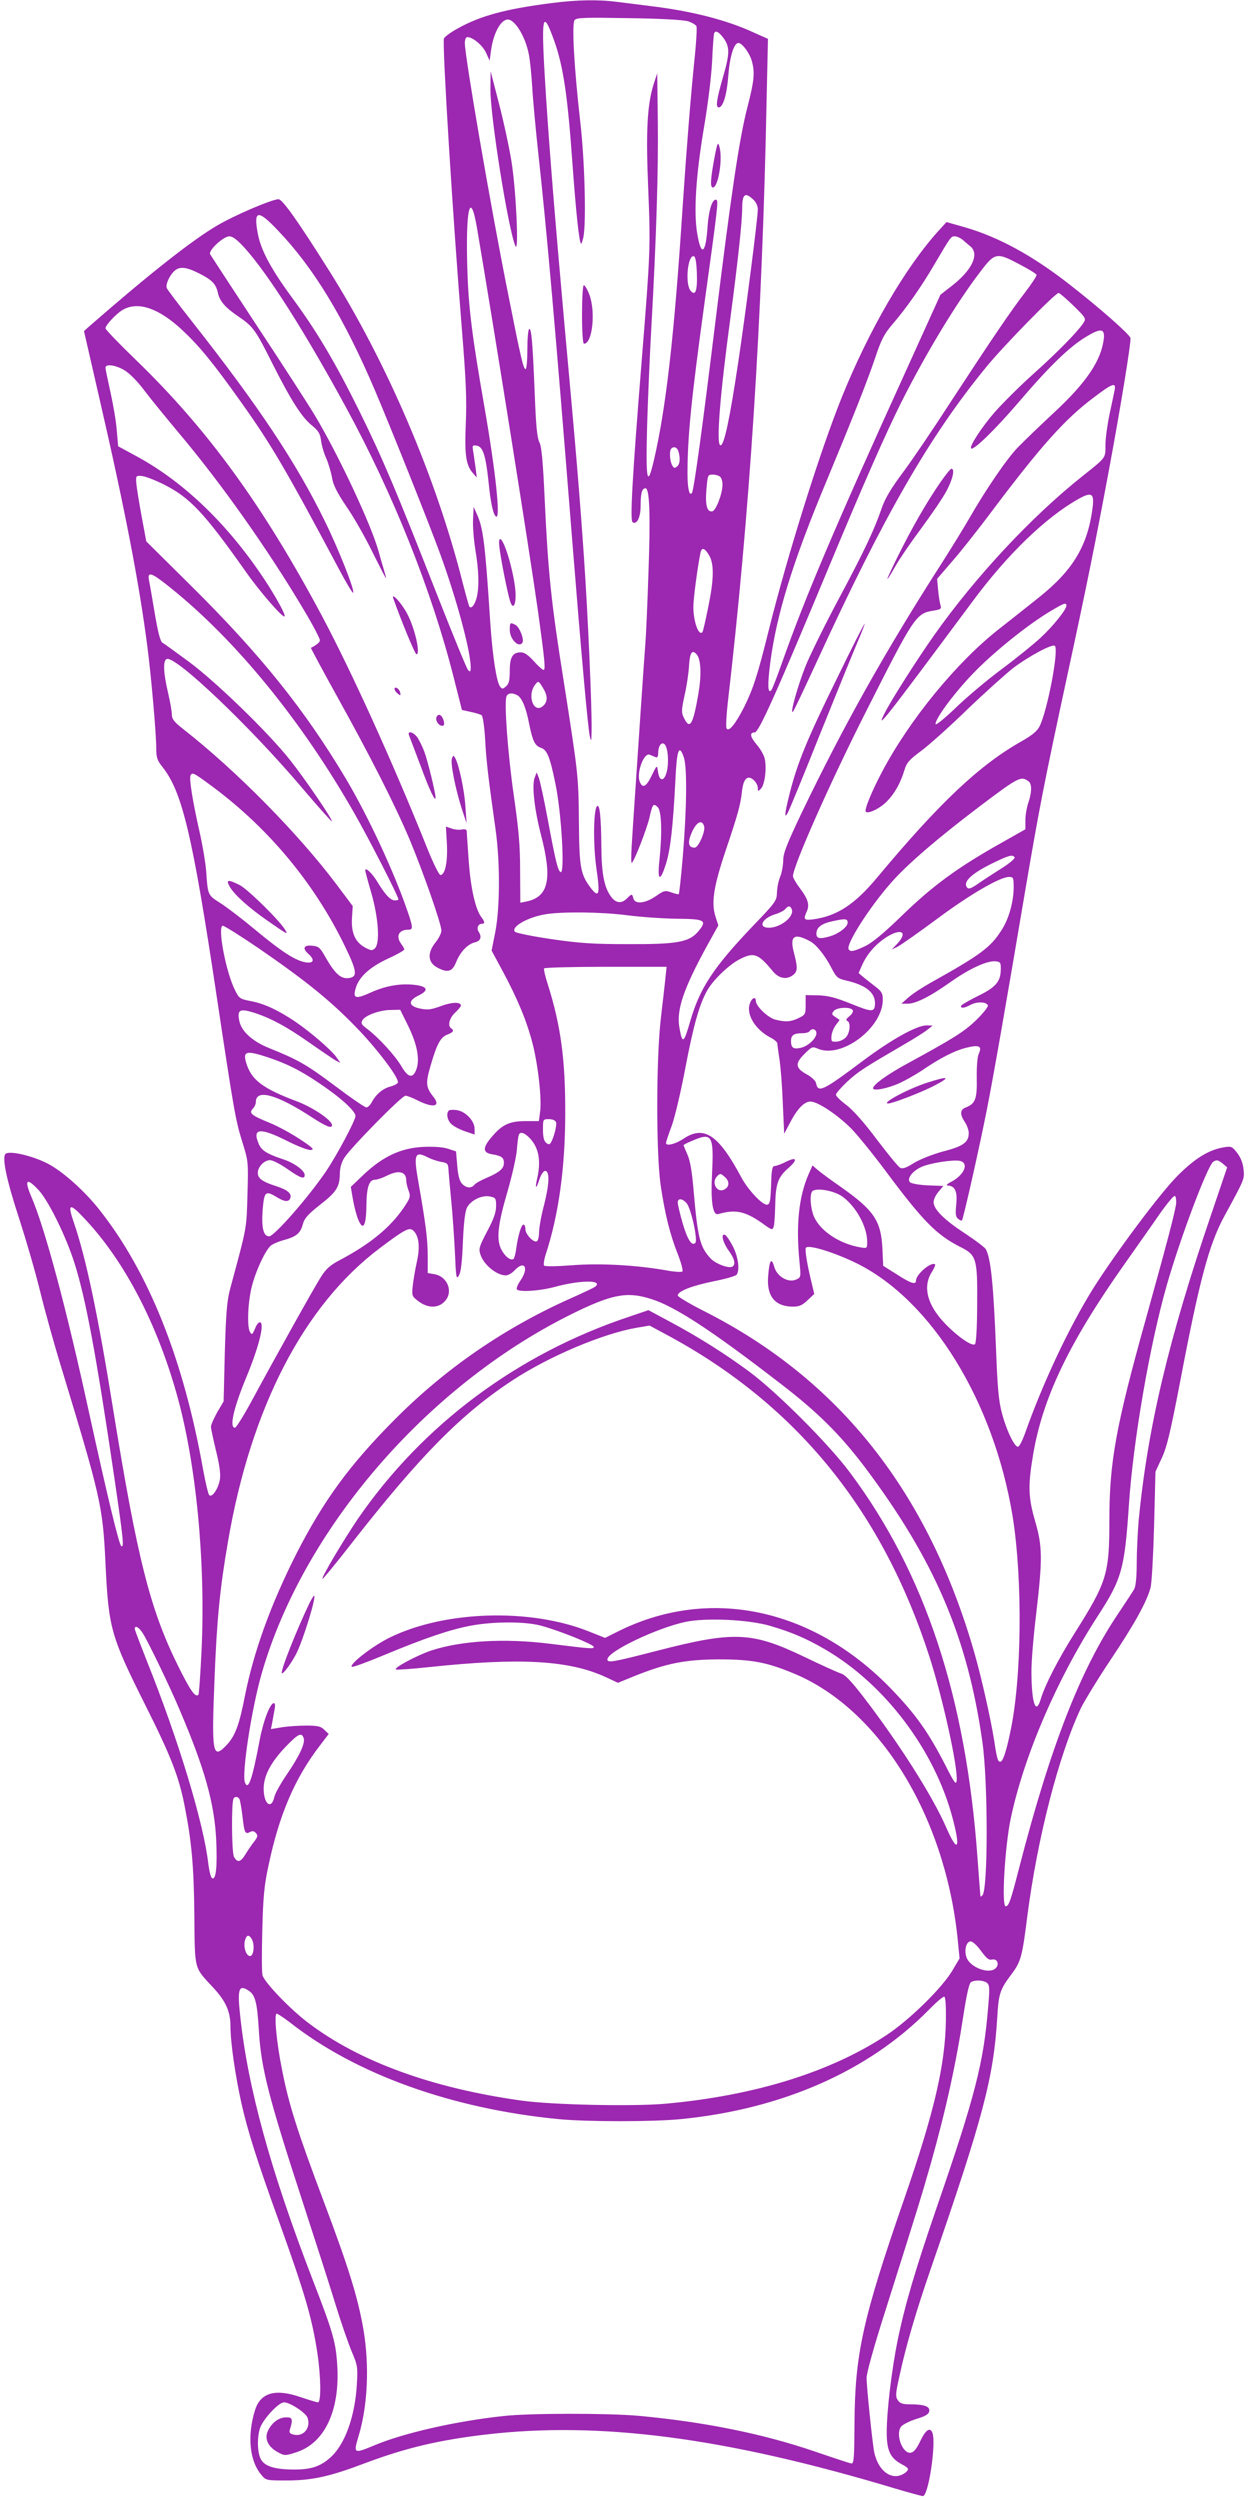 <?xml version="1.0" standalone="no"?>
<!DOCTYPE svg PUBLIC "-//W3C//DTD SVG 20010904//EN"
 "http://www.w3.org/TR/2001/REC-SVG-20010904/DTD/svg10.dtd">
<svg version="1.0" xmlns="http://www.w3.org/2000/svg"
 width="640pt" height="1280pt" viewBox="0 0 640 1280"
 preserveAspectRatio="xMidYMid meet">
<g transform="translate(0,1280) scale(0.1,-0.1)"
fill="#9c27b0" stroke="none">
<path d="M2822 12784 c-234 -30 -363 -65 -479 -130 -35 -19 -67 -43 -70 -51
-10 -25 47 -942 93 -1503 20 -250 24 -346 19 -465 -7 -162 0 -216 36 -257 l20
-23 -5 43 c-3 23 -9 60 -12 83 -7 39 -6 41 17 37 31 -4 46 -50 60 -182 11
-111 24 -172 39 -181 24 -15 -3 236 -60 563 -62 356 -81 503 -87 697 -10 313
14 421 49 219 87 -512 268 -1648 313 -1967 34 -247 39 -297 28 -297 -5 0 -28
20 -50 45 -28 31 -48 45 -66 45 -42 0 -57 -24 -57 -94 0 -49 -4 -67 -19 -80
-16 -14 -20 -15 -30 -2 -19 23 -39 155 -51 331 -26 403 -36 483 -69 554 l-16
36 -3 -65 c-2 -36 4 -106 12 -156 18 -106 20 -193 6 -246 -10 -36 -26 -55 -36
-45 -3 2 -18 58 -35 123 -136 540 -389 1131 -685 1600 -160 254 -238 364 -258
364 -33 0 -227 -83 -313 -134 -127 -74 -348 -248 -655 -516 l-28 -25 79 -345
c129 -559 205 -952 246 -1275 20 -155 45 -444 45 -516 0 -48 5 -62 31 -95 102
-128 154 -345 279 -1179 88 -585 96 -630 130 -740 31 -99 32 -102 27 -270 -5
-180 -1 -159 -89 -485 -16 -61 -21 -121 -27 -325 l-6 -250 -33 -56 c-17 -31
-32 -64 -32 -74 0 -9 12 -65 26 -123 18 -72 24 -118 20 -146 -8 -48 -40 -96
-55 -81 -5 6 -19 64 -31 130 -100 564 -278 1011 -531 1331 -78 99 -192 200
-268 238 -79 40 -195 66 -213 48 -19 -19 7 -140 72 -337 32 -99 80 -263 105
-365 25 -102 73 -275 107 -385 204 -672 214 -715 228 -1007 16 -337 26 -373
209 -738 126 -252 166 -355 195 -500 37 -185 49 -317 51 -567 3 -285 -3 -262
97 -370 64 -69 88 -122 88 -199 0 -81 25 -253 56 -392 31 -140 81 -297 191
-602 135 -375 171 -500 198 -678 18 -120 20 -252 3 -252 -6 0 -45 12 -87 26
-132 46 -208 24 -236 -68 -40 -130 -27 -258 32 -328 25 -30 25 -30 131 -30
130 0 221 20 405 90 206 77 375 117 613 145 585 69 1228 -15 2093 -275 74 -22
140 -40 146 -40 29 0 69 271 49 324 -12 31 -35 15 -62 -42 -19 -40 -34 -58
-49 -60 -42 -6 -79 93 -50 133 8 11 44 29 79 40 49 15 64 25 66 41 3 24 -27
34 -104 34 -32 0 -47 5 -57 21 -13 18 -12 33 9 127 32 149 83 324 160 547 268
775 321 975 340 1286 7 123 14 143 75 224 46 62 53 88 79 295 52 402 161 825
275 1066 19 38 86 148 150 244 122 182 187 299 206 372 6 24 14 167 18 318 l7
275 32 69 c26 55 44 131 93 385 100 527 149 708 226 851 106 195 105 192 100
242 -3 31 -13 59 -32 84 -26 34 -30 36 -68 30 -78 -13 -148 -56 -237 -145 -90
-90 -314 -390 -433 -578 -122 -196 -256 -479 -349 -742 -13 -36 -28 -66 -35
-68 -17 -6 -61 85 -84 175 -16 60 -22 132 -29 317 -13 330 -26 468 -52 518 -5
10 -53 46 -106 81 -106 69 -162 124 -162 161 0 13 11 37 25 53 l25 30 -80 3
c-43 2 -84 9 -91 16 -17 17 11 56 56 77 43 21 167 40 201 32 46 -12 21 -71
-44 -106 -21 -10 -30 -19 -20 -20 37 -1 51 -30 44 -96 -5 -49 -3 -64 9 -74 9
-7 17 -11 20 -9 7 7 92 385 129 574 34 174 90 493 196 1120 71 418 98 555 210
1075 103 475 152 719 219 1080 58 312 113 649 109 669 -3 18 -155 152 -310
273 -190 149 -366 245 -540 295 l-92 26 -41 -45 c-171 -189 -356 -508 -495
-852 -112 -278 -276 -802 -371 -1181 -61 -246 -82 -309 -129 -405 -45 -88 -79
-130 -90 -109 -4 8 -1 66 6 129 112 963 177 1966 199 3088 l7 313 -74 33
c-138 64 -320 110 -528 135 -52 7 -128 16 -168 21 -95 13 -212 11 -340 -6z
m701 -93 c21 -7 41 -19 43 -26 3 -8 -1 -83 -10 -167 -19 -185 -40 -444 -61
-758 -43 -663 -85 -1027 -146 -1292 -35 -150 -43 -114 -36 165 4 138 14 369
22 512 26 466 36 805 33 1055 l-3 245 -18 -55 c-33 -104 -41 -241 -28 -539 12
-294 11 -322 -33 -871 -49 -609 -61 -825 -47 -834 22 -14 41 25 41 84 0 66 7
90 25 90 21 0 26 -137 15 -435 -5 -154 -12 -311 -15 -350 -7 -86 -41 -595 -55
-805 -6 -85 -13 -195 -16 -245 -3 -49 -3 -87 1 -83 15 14 77 175 90 231 16 71
20 76 43 54 19 -20 23 -130 8 -274 -11 -104 4 -111 34 -15 23 73 36 194 48
426 7 158 19 189 43 119 18 -51 15 -267 -5 -508 -9 -104 -18 -191 -21 -193 -2
-2 -19 2 -38 9 -32 11 -37 10 -80 -20 -54 -37 -106 -42 -114 -11 -7 25 -8 25
-33 0 -27 -27 -55 -25 -79 6 -37 47 -51 118 -52 258 -1 154 -9 229 -24 206
-17 -28 -18 -202 -1 -319 19 -129 13 -152 -28 -99 -54 71 -60 105 -62 338 -2
239 -3 244 -79 730 -63 396 -79 551 -96 920 -9 198 -16 273 -27 295 -12 22
-18 87 -24 245 -11 272 -17 342 -29 335 -5 -4 -9 -51 -9 -106 0 -54 -4 -99 -9
-99 -11 0 -25 59 -90 388 -88 439 -221 1213 -221 1281 0 18 5 31 13 31 28 0
79 -43 96 -81 l18 -40 7 52 c12 89 50 159 86 159 37 0 91 -89 108 -180 6 -30
13 -104 17 -165 3 -60 17 -209 30 -330 45 -412 86 -874 175 -1995 45 -561 80
-960 90 -1000 7 -31 8 -27 9 30 2 121 -19 593 -39 885 -22 319 -40 538 -101
1205 -48 538 -73 846 -94 1165 -26 409 -20 450 43 275 46 -130 68 -279 92
-615 19 -263 35 -413 45 -423 2 -2 7 13 12 34 15 74 7 392 -16 590 -32 282
-44 503 -29 521 10 13 53 14 278 10 166 -2 279 -9 303 -16z m185 -91 c29 -44
28 -77 -8 -201 -31 -108 -37 -149 -20 -149 22 0 42 66 49 164 8 99 29 166 52
166 18 0 55 -49 67 -88 18 -61 15 -100 -22 -244 -41 -158 -84 -450 -166 -1118
-64 -523 -107 -837 -117 -853 -13 -21 -23 22 -23 98 0 189 19 381 90 895 64
462 68 500 59 506 -20 12 -40 -48 -46 -132 -9 -144 -33 -162 -53 -41 -19 109
-7 299 34 542 21 122 38 265 42 340 3 72 8 136 10 143 6 20 26 9 52 -28z m149
-822 c14 -13 23 -33 23 -50 0 -44 -62 -528 -101 -788 -43 -286 -71 -420 -90
-420 -23 0 -4 247 51 655 38 286 60 491 60 559 0 73 15 84 57 44z m-2434 -158
c182 -190 337 -445 496 -817 87 -205 273 -671 335 -840 84 -231 155 -494 156
-578 0 -25 -2 -27 -14 -15 -7 8 -82 191 -166 405 -201 512 -271 679 -390 920
-122 247 -219 411 -344 580 -110 150 -162 247 -177 334 -21 116 2 119 104 11z
m-168 -92 c121 -136 304 -424 515 -811 243 -446 439 -937 552 -1382 l43 -170
45 -10 c25 -5 50 -13 56 -17 6 -4 14 -58 18 -125 6 -113 16 -194 53 -458 24
-168 23 -402 -1 -526 l-19 -96 56 -104 c77 -143 124 -257 153 -369 29 -111 49
-291 39 -355 l-6 -45 -65 0 c-83 0 -120 -16 -172 -76 -52 -59 -53 -86 -2 -94
48 -8 60 -17 60 -44 0 -29 -22 -48 -87 -76 -29 -12 -58 -28 -64 -36 -16 -20
-43 -17 -64 6 -13 15 -20 43 -24 93 l-6 72 -40 13 c-26 9 -71 12 -126 10 -114
-5 -207 -48 -305 -140 l-68 -65 11 -64 c6 -35 18 -82 27 -103 25 -61 41 -33
42 72 1 95 14 132 45 132 11 0 37 9 59 20 61 31 100 22 100 -24 0 -11 5 -34
12 -52 11 -30 9 -37 -24 -86 -69 -102 -172 -187 -327 -269 -50 -26 -71 -45
-96 -84 -35 -54 -235 -413 -356 -637 -41 -76 -80 -138 -86 -138 -30 0 -7 101
58 258 66 159 96 282 69 282 -6 0 -16 -12 -22 -27 -16 -38 -18 -39 -28 -23
-16 25 -11 153 9 232 21 83 68 183 97 210 11 9 39 21 64 28 65 17 88 35 100
80 9 33 25 51 88 101 85 66 101 92 102 159 0 28 8 59 23 82 30 49 294 318 313
318 8 0 37 -11 64 -25 78 -39 118 -31 80 18 -40 50 -42 71 -15 162 32 111 51
145 86 158 30 12 36 21 19 32 -19 12 -10 52 20 80 17 16 30 32 30 36 0 20 -46
19 -102 -2 -49 -18 -68 -21 -106 -13 -61 12 -65 40 -9 67 51 25 48 44 -9 53
-75 11 -153 -1 -232 -36 -83 -38 -97 -33 -80 23 17 56 72 106 165 149 46 21
83 42 83 47 0 4 -7 16 -15 27 -30 40 -14 74 36 74 25 0 24 12 -5 96 -68 199
-200 483 -315 677 -210 352 -436 635 -799 994 l-223 221 -24 129 c-13 70 -25
146 -27 168 -3 39 -2 40 27 38 17 -1 66 -20 111 -42 136 -68 207 -143 423
-449 70 -100 189 -237 198 -228 6 6 -31 76 -84 160 -190 296 -423 524 -674
660 l-94 51 -7 80 c-3 44 -18 132 -32 195 -14 63 -26 121 -26 127 0 21 50 15
96 -12 27 -16 68 -57 106 -108 34 -45 112 -140 172 -212 212 -251 454 -592
640 -905 48 -80 85 -151 84 -159 -2 -11 -17 -23 -46 -38 -2 0 56 -108 129
-240 173 -311 301 -563 377 -743 68 -163 162 -431 162 -465 0 -12 -13 -39 -30
-60 -44 -55 -40 -104 11 -130 51 -27 75 -20 94 28 21 53 60 94 96 102 30 7 37
27 20 54 -12 18 -3 41 15 41 18 0 17 10 -2 35 -30 40 -54 148 -64 284 -5 75
-10 143 -10 152 0 12 -7 15 -25 12 -13 -3 -37 -1 -53 5 l-29 10 5 -87 c5 -93
-9 -161 -33 -161 -7 0 -37 60 -70 143 -173 432 -385 899 -539 1188 -301 563
-583 951 -950 1306 -86 83 -156 156 -156 162 0 17 61 81 93 97 77 41 180 5
297 -103 89 -83 157 -165 305 -373 154 -217 225 -337 500 -853 37 -70 70 -125
73 -122 10 10 -73 220 -143 363 -147 302 -342 594 -678 1021 -71 90 -131 169
-133 176 -7 17 12 61 36 85 27 27 60 25 128 -9 67 -34 87 -54 97 -98 9 -44 37
-77 105 -123 76 -52 87 -66 176 -244 95 -188 150 -274 202 -315 32 -27 41 -40
46 -78 3 -24 15 -66 27 -91 11 -26 24 -70 29 -98 6 -37 25 -75 74 -148 37 -53
96 -157 132 -231 37 -74 68 -135 70 -135 2 0 -4 21 -12 48 -8 26 -19 65 -25
87 -38 138 -203 490 -325 695 -31 52 -163 257 -294 455 -130 198 -240 366
-244 373 -11 19 68 92 98 92 18 0 41 -18 81 -62z m3673 45 c11 -10 30 -26 41
-35 47 -40 7 -123 -100 -205 l-54 -42 -169 -373 c-374 -822 -524 -1177 -641
-1508 -26 -74 -51 -139 -56 -144 -18 -20 -20 26 -5 143 33 249 115 515 289
931 132 318 205 501 248 628 31 94 47 123 87 170 70 81 149 193 216 308 86
146 85 144 105 144 10 0 27 -8 39 -17z m-1360 -173 c3 -91 -8 -120 -34 -86
-27 38 -12 184 19 174 8 -3 13 -33 15 -88z m1653 46 c46 -24 85 -48 86 -53 2
-5 -24 -45 -57 -88 -74 -96 -169 -236 -380 -559 -89 -138 -200 -302 -247 -365
-60 -80 -92 -134 -108 -181 -38 -111 -88 -218 -220 -465 -70 -131 -146 -285
-170 -344 -41 -103 -83 -253 -65 -235 5 5 62 126 128 269 337 733 570 1140
861 1495 85 105 354 380 371 380 5 0 39 -29 76 -65 65 -64 66 -66 50 -90 -29
-44 -134 -151 -257 -261 -67 -60 -154 -147 -195 -193 -68 -78 -132 -177 -122
-187 12 -12 123 96 243 236 157 184 258 282 343 334 75 46 98 45 94 -4 -12
-113 -86 -225 -255 -382 -73 -68 -156 -148 -185 -178 -57 -58 -166 -219 -247
-360 -27 -47 -89 -148 -138 -225 -295 -460 -508 -840 -725 -1292 -74 -156 -92
-202 -92 -238 0 -25 -7 -62 -15 -83 -9 -20 -16 -56 -17 -81 -1 -43 -5 -49
-125 -174 -200 -210 -269 -315 -318 -482 -34 -118 -41 -123 -56 -39 -17 92 19
199 144 427 l55 99 -15 46 c-22 71 -9 154 52 336 64 190 76 233 84 305 7 65
29 85 60 57 12 -11 21 -28 21 -40 0 -19 1 -19 16 -4 19 19 30 100 20 151 -3
18 -22 52 -42 75 -34 40 -37 62 -10 62 21 0 108 194 382 852 177 425 289 679
370 841 125 248 280 505 405 668 73 96 82 98 200 35z m486 -643 c-3 -16 -15
-71 -26 -123 -11 -52 -21 -123 -21 -157 0 -70 5 -63 -118 -161 -263 -209 -551
-519 -759 -814 -88 -125 -218 -329 -253 -398 -50 -99 -3 -38 449 570 179 242
376 432 544 526 65 36 79 28 72 -38 -24 -199 -99 -326 -276 -467 -52 -42 -145
-115 -206 -163 -217 -171 -455 -462 -596 -728 -54 -102 -93 -197 -84 -206 12
-13 75 18 109 54 40 41 69 94 89 160 11 37 25 53 85 97 39 29 147 125 238 214
92 88 198 183 234 211 84 63 201 125 213 113 21 -21 -38 -330 -78 -411 -13
-26 -38 -46 -92 -77 -216 -122 -419 -313 -740 -698 -115 -138 -205 -197 -327
-214 -48 -6 -52 -1 -33 41 15 33 6 64 -36 119 -19 25 -35 53 -35 61 0 50 186
470 365 825 259 513 264 520 357 535 36 6 39 9 33 29 -4 12 -9 47 -12 78 l-5
55 73 85 c41 46 137 167 213 269 246 327 369 464 511 571 101 77 120 84 112
42z m-2233 -315 c10 -38 7 -65 -8 -77 -12 -10 -17 -8 -25 8 -12 22 -15 74 -4
84 13 14 31 6 37 -15z m214 -130 c7 -7 12 -26 11 -42 -1 -47 -34 -131 -52
-134 -27 -5 -37 31 -30 112 6 74 7 76 32 76 15 0 32 -5 39 -12z m-58 -400 c27
-45 26 -123 -5 -272 -13 -65 -26 -121 -29 -123 -19 -20 -46 55 -46 130 0 40
20 194 36 275 6 31 21 28 44 -10z m-2760 -165 c336 -269 673 -681 942 -1153
76 -132 228 -430 228 -445 0 -3 -8 -5 -18 -5 -23 0 -50 29 -91 97 -28 45 -61
75 -61 56 0 -4 14 -57 32 -118 36 -127 44 -253 18 -280 -14 -13 -19 -13 -50 3
-51 28 -72 74 -68 150 l4 63 -84 112 c-195 259 -511 580 -780 791 -50 39 -62
54 -62 77 0 16 -9 67 -20 114 -24 103 -26 163 -6 171 45 17 424 -343 691 -658
82 -97 152 -175 154 -173 6 7 -140 221 -215 315 -110 139 -375 396 -513 499
-68 50 -131 96 -139 100 -11 6 -23 53 -39 147 -13 77 -26 154 -30 172 -9 48
11 42 107 -35z m4590 -94 c0 -20 -69 -106 -132 -164 -33 -31 -124 -105 -202
-163 -78 -58 -185 -149 -238 -201 -56 -53 -98 -87 -98 -78 0 32 109 176 210
277 108 108 272 238 382 303 67 40 78 43 78 26z m-1892 -251 c21 -26 24 -104
8 -199 -28 -162 -44 -188 -75 -123 -13 26 -12 39 4 114 11 47 21 115 23 153 4
67 16 84 40 55z m-788 -170 c25 -41 25 -70 1 -92 -49 -44 -85 56 -39 111 14
18 16 17 38 -19z m-131 -38 c23 -12 45 -65 60 -145 18 -89 29 -113 61 -124 31
-10 46 -47 74 -185 31 -149 49 -465 26 -451 -14 8 -26 58 -65 267 -19 103 -40
199 -46 215 l-11 28 -10 -25 c-16 -39 -2 -164 32 -295 59 -226 39 -318 -76
-341 l-30 -6 -1 164 c0 129 -7 209 -32 383 -31 214 -50 476 -38 509 7 18 30
21 56 6z m771 -335 c0 -93 -42 -132 -52 -50 -4 29 -5 28 -32 -27 -28 -59 -48
-67 -62 -26 -14 46 23 145 52 134 8 -3 21 -9 29 -12 11 -5 15 1 15 23 0 16 6
35 12 41 21 21 38 -16 38 -83z m-2360 -112 c304 -219 548 -510 707 -840 62
-128 65 -156 16 -161 -39 -4 -69 24 -117 108 -28 50 -35 55 -69 58 -43 4 -50
-14 -17 -43 33 -30 26 -49 -16 -42 -52 9 -122 54 -259 168 -66 55 -146 116
-178 136 -63 40 -63 40 -71 158 -3 44 -19 140 -36 214 -34 150 -53 268 -44
282 9 15 17 11 84 -38z m4208 5 c16 -14 15 -56 -3 -108 -8 -23 -15 -64 -15
-89 l0 -47 -122 -69 c-223 -125 -351 -219 -505 -368 -100 -97 -157 -144 -195
-162 -58 -27 -74 -30 -83 -15 -15 24 108 217 218 341 81 93 241 230 455 392
199 150 210 156 250 125z m-1663 -228 c8 -25 -29 -110 -48 -110 -33 0 -38 25
-15 78 24 54 52 68 63 32z m1590 -160 c3 -5 -27 -31 -67 -56 -40 -25 -92 -59
-115 -75 -47 -33 -58 -35 -66 -15 -10 27 33 65 124 111 94 46 113 52 124 35z
m-5 -153 c0 -73 -25 -163 -62 -219 -56 -89 -108 -127 -362 -269 -43 -24 -95
-58 -115 -76 l-36 -32 30 0 c43 -1 116 36 223 112 98 69 188 110 231 105 23
-3 26 -7 25 -43 -1 -62 -27 -91 -120 -136 -46 -23 -84 -45 -84 -50 0 -13 17
-11 51 7 34 17 80 15 87 -4 2 -7 -25 -41 -60 -75 -62 -60 -117 -94 -359 -226
-100 -55 -169 -105 -169 -123 0 -16 76 -1 137 27 28 13 78 41 110 62 98 67
167 102 228 118 68 17 85 10 66 -31 -7 -16 -11 -65 -10 -125 2 -107 -7 -130
-58 -150 -28 -11 -29 -35 -3 -74 11 -16 20 -42 20 -56 0 -47 -28 -68 -130 -94
-55 -15 -118 -40 -150 -59 -39 -25 -59 -32 -71 -25 -9 4 -62 69 -119 144 -64
86 -122 151 -156 177 -30 22 -54 46 -54 53 0 7 26 37 58 67 56 52 88 72 292
191 52 30 106 64 120 76 l25 20 -31 1 c-50 0 -178 -71 -324 -180 -208 -156
-232 -168 -242 -115 -2 11 -22 30 -45 43 -61 33 -64 56 -15 105 39 39 42 40
71 27 122 -50 331 108 331 252 0 31 -6 42 -36 65 -20 15 -48 38 -62 49 l-26
22 19 43 c26 57 69 105 124 141 77 48 111 26 54 -35 l-28 -29 31 15 c17 9 107
72 200 141 169 126 324 216 370 216 22 0 24 -3 24 -53z m-1136 -113 c14 -37
-58 -94 -117 -94 -58 0 -36 48 32 69 21 6 44 18 51 26 16 19 26 19 34 -1z
m-844 -30 c69 -9 183 -17 255 -18 146 -1 157 -8 110 -65 -47 -55 -107 -66
-360 -65 -183 0 -249 5 -394 26 -95 14 -178 31 -184 37 -24 24 64 75 156 90
86 14 285 12 417 -5z m1130 -38 c0 -22 -46 -57 -91 -70 -51 -15 -69 -12 -69
13 0 33 26 53 86 65 63 14 74 12 74 -8z m-3013 -133 c238 -164 363 -265 495
-401 109 -112 223 -263 215 -285 -2 -6 -19 -15 -38 -20 -39 -10 -74 -40 -95
-79 -8 -16 -21 -28 -28 -28 -8 0 -81 50 -163 112 -143 107 -186 132 -338 193
-85 35 -140 86 -150 139 -11 56 3 63 72 42 88 -28 167 -70 288 -155 61 -43
121 -83 134 -91 l24 -12 -22 31 c-27 37 -130 126 -209 180 -86 58 -158 92
-226 105 -58 11 -62 14 -83 57 -47 93 -91 329 -62 329 8 0 92 -53 186 -117z
m2820 38 c31 -16 75 -70 108 -133 28 -54 33 -58 80 -69 98 -23 145 -60 145
-116 -1 -46 -13 -47 -121 -3 -82 33 -118 42 -169 44 l-65 1 0 -50 c0 -47 -2
-51 -35 -67 -40 -20 -69 -22 -122 -8 -38 11 -98 69 -98 95 0 24 -20 17 -30
-11 -22 -57 27 -137 108 -178 17 -9 32 -22 32 -29 0 -6 5 -43 11 -82 6 -38 14
-140 17 -225 l7 -155 29 55 c38 73 73 110 106 110 36 0 136 -66 207 -137 32
-32 112 -131 177 -218 192 -258 261 -328 384 -390 82 -41 87 -60 85 -294 0
-114 -5 -197 -11 -203 -14 -14 -91 40 -154 106 -90 94 -114 186 -69 260 13 20
21 39 19 42 -18 17 -98 -50 -98 -82 0 -24 -27 -15 -98 31 l-70 44 -4 88 c-7
143 -43 196 -213 316 -55 38 -110 79 -122 90 l-23 20 -20 -45 c-50 -115 -65
-257 -47 -445 8 -82 8 -83 -16 -94 -41 -19 -99 15 -113 65 -14 51 -25 34 -31
-48 -9 -102 35 -156 127 -156 32 0 48 7 75 33 l34 32 -13 55 c-23 93 -36 172
-30 181 11 19 149 -24 264 -81 381 -191 697 -704 794 -1290 53 -327 48 -841
-13 -1116 -22 -103 -37 -144 -50 -144 -12 0 -17 16 -31 110 -17 107 -64 317
-99 440 -236 829 -693 1407 -1388 1758 -73 37 -133 73 -133 79 0 22 72 50 185
73 61 12 113 27 117 34 17 26 7 94 -21 147 -15 29 -33 55 -40 57 -21 7 -11
-38 19 -80 31 -42 38 -72 20 -83 -18 -11 -86 14 -112 42 -55 60 -66 104 -88
362 -7 83 -17 139 -30 169 -11 24 -20 46 -20 49 0 2 21 13 46 23 99 43 109 26
100 -162 -8 -154 3 -223 32 -214 86 25 136 15 222 -45 54 -39 55 -39 62 -17 3
13 6 59 7 103 2 112 13 147 67 194 51 45 44 61 -15 31 -22 -11 -47 -20 -55
-20 -12 0 -16 -19 -18 -97 -3 -83 -6 -98 -20 -101 -23 -4 -98 75 -133 141
-116 217 -190 267 -295 197 -42 -28 -90 -40 -90 -22 0 5 13 45 30 90 16 45 47
177 69 294 42 221 73 331 115 402 31 52 110 128 164 155 72 37 94 29 169 -62
29 -35 66 -44 98 -23 29 19 31 37 10 118 -23 86 1 103 82 59z m-740 -188 c-3
-32 -14 -123 -23 -203 -25 -210 -25 -700 -1 -862 22 -146 48 -251 88 -351 17
-44 27 -82 23 -87 -5 -4 -43 -2 -84 6 -154 27 -338 37 -480 26 -76 -6 -139 -7
-144 -2 -4 4 -1 29 8 57 66 201 100 444 100 723 1 274 -23 449 -88 656 -14 43
-23 81 -20 86 3 4 145 8 316 8 l311 0 -6 -57z m959 -165 c4 -6 -3 -20 -17 -31
-16 -13 -20 -21 -11 -24 18 -7 15 -57 -5 -82 -10 -12 -31 -23 -48 -24 -27 -2
-30 0 -28 28 1 16 11 41 22 56 l20 27 -22 15 c-19 12 -20 16 -8 31 16 19 86
22 97 4z m-2274 -85 c46 -96 59 -172 38 -223 -18 -43 -41 -37 -75 21 -32 55
-119 149 -175 191 -30 22 -33 29 -24 45 15 25 89 52 146 52 l47 1 43 -87z
m2088 -33 c0 -27 -43 -67 -81 -75 -37 -8 -49 0 -49 35 0 30 14 40 60 40 16 0
32 5 35 10 11 18 35 11 35 -10z m-2804 -125 c94 -32 159 -64 254 -128 111 -74
190 -145 190 -171 0 -22 -95 -201 -152 -285 -89 -131 -264 -331 -290 -331 -30
0 -40 45 -33 138 8 92 14 98 73 62 39 -24 61 -25 68 -5 9 23 -12 42 -69 61
-73 23 -97 40 -97 69 0 31 33 65 63 65 13 0 52 -20 88 -45 67 -47 89 -55 89
-31 0 23 -55 63 -112 81 -83 28 -109 44 -124 80 -33 79 7 83 145 14 57 -29
110 -49 123 -47 19 2 9 12 -56 55 -44 29 -113 67 -155 84 -94 38 -108 50 -87
72 9 9 16 24 16 35 0 68 107 39 286 -78 74 -48 104 -60 104 -41 0 25 -96 90
-177 121 -179 67 -237 111 -263 200 -17 59 2 63 116 25z m1471 -331 c5 -15
-11 -78 -27 -105 -7 -10 -11 -10 -24 0 -11 9 -16 30 -16 67 0 53 0 54 30 54
19 0 33 -6 37 -16z m-135 -81 c47 -49 59 -117 38 -208 -12 -54 -5 -56 12 -3 8
24 21 43 29 43 24 0 22 -66 -5 -173 -15 -55 -26 -119 -26 -141 0 -22 -5 -43
-11 -46 -16 -10 -59 35 -59 62 0 13 -4 23 -10 23 -11 0 -28 -57 -37 -123 -3
-26 -10 -50 -14 -53 -16 -10 -46 15 -64 52 -24 52 -16 126 35 299 22 77 43
169 46 205 3 36 7 71 10 78 6 20 28 14 56 -15z m-519 -100 c18 -9 48 -19 67
-22 33 -6 35 -8 37 -51 2 -25 8 -94 14 -155 6 -60 14 -175 18 -255 6 -134 7
-143 21 -120 10 17 16 69 20 170 4 96 11 155 20 175 19 39 76 67 118 59 30 -6
32 -9 32 -49 0 -32 -12 -66 -46 -130 -41 -78 -44 -89 -34 -119 17 -52 83 -106
130 -106 11 0 31 11 44 25 51 55 76 15 31 -51 -14 -20 -22 -40 -19 -45 9 -16
117 -9 194 12 133 36 251 36 207 1 -6 -5 -63 -32 -126 -60 -336 -150 -637
-356 -896 -616 -233 -233 -369 -419 -510 -696 -129 -256 -216 -496 -261 -723
-29 -150 -51 -208 -96 -254 -69 -72 -75 -41 -60 332 12 312 28 473 69 710 117
687 389 1212 777 1504 126 95 151 108 170 92 31 -26 38 -84 20 -163 -9 -40
-18 -96 -21 -123 -5 -49 -4 -52 30 -78 47 -35 99 -36 132 -2 48 47 19 128 -50
141 l-35 6 0 87 c0 84 -10 164 -49 386 -24 136 -17 154 52 118z m4068 -31 l22
-19 -81 -239 c-219 -641 -326 -1093 -372 -1568 -5 -60 -10 -159 -10 -220 0
-70 -5 -119 -13 -132 -6 -12 -45 -70 -84 -129 -192 -285 -345 -679 -504 -1295
-45 -175 -54 -200 -70 -200 -22 0 -4 307 26 449 67 319 236 713 445 1036 124
191 138 241 160 570 22 329 107 821 194 1125 68 239 209 613 238 632 18 11 23
10 49 -10z m-2549 -69 c24 -21 23 -50 -3 -63 -38 -21 -69 36 -37 68 15 15 18
15 40 -5z m-3511 -70 c50 -57 135 -230 178 -363 59 -182 113 -472 206 -1103
47 -321 51 -362 36 -353 -12 8 -70 250 -166 688 -115 529 -225 940 -295 1102
-38 89 -23 99 41 29z m4110 -28 c71 -50 129 -155 129 -233 0 -34 -1 -34 -32
-29 -117 19 -222 94 -246 173 -16 53 -15 111 1 118 30 14 108 -2 148 -29z
m1711 -36 c-5 -43 -47 -203 -155 -591 -153 -548 -187 -733 -187 -1029 0 -279
-12 -318 -180 -584 -85 -136 -149 -261 -171 -333 -25 -86 -47 -25 -48 133 -1
50 10 185 24 300 33 282 33 346 -5 476 -36 124 -37 184 -10 344 50 292 185
573 469 975 56 80 135 191 174 248 39 56 76 101 82 99 5 -2 8 -19 7 -38z
m-2507 1 c23 -25 59 -190 45 -204 -18 -18 -41 18 -66 105 -13 46 -24 92 -24
102 0 23 23 22 45 -3z m-3073 -89 c197 -213 360 -525 462 -886 100 -351 149
-861 128 -1314 -6 -123 -13 -226 -16 -228 -16 -16 -41 20 -105 149 -143 289
-208 549 -331 1308 -78 487 -140 780 -201 958 -36 104 -24 107 63 13z m2889
-401 c122 -37 309 -159 665 -434 190 -146 305 -260 432 -428 357 -476 526
-870 602 -1408 29 -205 29 -755 0 -784 -5 -5 -10 -8 -10 -5 -1 2 -7 90 -15
194 -59 826 -268 1459 -652 1974 -109 147 -372 410 -515 517 -126 93 -262 179
-410 258 l-108 58 -97 -33 c-572 -190 -1059 -553 -1391 -1036 -75 -111 -188
-301 -181 -307 2 -2 69 79 149 182 352 450 562 663 826 836 188 123 461 238
634 268 l66 11 115 -62 c645 -355 1078 -891 1317 -1631 69 -214 148 -572 140
-638 -3 -22 -12 -10 -54 73 -90 176 -155 268 -287 404 -402 412 -935 521
-1401 284 l-58 -29 -83 33 c-300 120 -737 107 -1019 -31 -86 -42 -208 -136
-195 -150 3 -4 77 23 163 59 209 87 338 131 444 151 113 22 278 23 360 1 92
-24 272 -97 272 -109 0 -11 -7 -11 -225 16 -232 29 -454 16 -608 -35 -74 -25
-197 -91 -179 -97 7 -2 81 3 165 12 470 50 722 36 911 -52 l60 -28 83 34 c165
66 260 85 433 86 172 0 248 -15 391 -75 432 -183 764 -722 831 -1345 l11 -111
-38 -64 c-54 -90 -220 -252 -335 -328 -287 -190 -677 -311 -1133 -352 -164
-15 -582 -6 -737 16 -454 63 -829 199 -1089 396 -93 69 -228 210 -237 246 -4
14 -4 118 -1 231 4 168 10 230 31 327 55 263 135 450 264 618 l45 59 -22 21
c-18 18 -33 22 -94 22 -39 0 -96 -4 -126 -9 l-54 -9 6 29 c3 16 8 46 12 67 5
23 4 37 -3 37 -19 0 -54 -90 -73 -192 -38 -201 -58 -258 -75 -214 -17 44 34
378 86 558 211 734 838 1465 1575 1834 214 107 293 123 416 84z m614 -1675
c109 -32 186 -65 283 -122 302 -177 555 -511 648 -857 44 -164 28 -189 -32
-51 -69 158 -238 425 -421 664 -65 84 -96 117 -118 123 -16 5 -100 43 -185 84
-271 130 -361 134 -760 31 -225 -58 -250 -62 -250 -43 0 40 251 160 400 192
107 22 324 12 435 -21z m-3214 -37 c29 -46 139 -274 189 -393 129 -302 178
-480 187 -666 6 -136 -1 -203 -20 -196 -7 2 -15 34 -20 71 -23 208 -152 635
-316 1044 -33 84 -61 157 -61 162 0 21 21 9 41 -22z m824 -538 c8 -26 -21 -89
-87 -186 -31 -45 -59 -96 -63 -113 -15 -69 -55 -39 -55 41 0 66 37 136 113
215 64 67 82 75 92 43z m-329 -311 c3 -6 10 -44 15 -85 10 -89 14 -97 39 -84
13 7 21 5 31 -6 10 -12 8 -20 -9 -42 -12 -15 -32 -44 -44 -64 -26 -43 -42 -47
-60 -15 -12 22 -14 279 -2 299 7 11 22 10 30 -3z m64 -719 c15 -29 9 -85 -10
-85 -19 0 -35 45 -26 79 8 31 21 33 36 6z m3733 -59 c28 -38 40 -48 56 -44 25
6 39 -21 21 -42 -30 -36 -131 -1 -151 52 -14 37 -2 83 21 83 10 0 33 -21 53
-49z m30 -163 c14 -12 15 -26 6 -128 -23 -281 -66 -451 -264 -1025 -109 -317
-162 -497 -199 -677 -30 -147 -56 -361 -56 -472 0 -92 18 -131 75 -162 38 -20
41 -26 23 -42 -63 -50 -140 -1 -162 103 -9 44 -39 333 -39 380 -1 23 40 169
98 350 161 509 184 583 230 745 79 280 131 519 169 770 15 97 28 155 37 161
20 13 63 11 82 -3z m-3776 -43 c30 -21 40 -63 48 -195 11 -197 49 -345 225
-885 61 -187 136 -420 166 -518 30 -98 69 -210 86 -250 29 -68 30 -77 25 -167
-10 -164 -61 -306 -135 -372 -52 -47 -101 -63 -192 -62 -96 1 -146 17 -165 54
-19 37 -19 120 -1 165 21 48 94 125 120 125 31 0 113 -54 121 -80 17 -52 -22
-98 -72 -85 -20 5 -24 10 -18 28 16 52 12 62 -23 60 -38 -1 -74 -31 -92 -73
-16 -39 4 -79 52 -105 35 -19 38 -19 94 -1 145 46 224 211 211 441 -7 122 -21
172 -127 445 -215 558 -331 980 -370 1347 -16 143 -7 166 47 128z m3566 -147
c-3 -229 -60 -474 -214 -918 -212 -612 -252 -793 -254 -1150 -1 -172 -3 -205
-16 -203 -8 1 -93 29 -189 62 -267 91 -565 151 -900 182 -158 14 -557 14 -692
-1 -243 -26 -511 -87 -661 -150 -106 -44 -108 -43 -82 44 48 157 57 362 26
548 -29 167 -76 318 -204 658 -131 348 -178 493 -212 668 -29 142 -43 292 -28
292 5 0 36 -21 69 -46 336 -264 828 -441 1374 -494 147 -14 483 -14 625 0 519
51 962 246 1270 559 38 39 74 70 80 68 6 -3 9 -48 8 -119z"/>
<path d="M2511 12346 c-2 -138 92 -724 128 -806 18 -40 4 275 -19 426 -11 71
-40 206 -64 299 l-44 170 -1 -89z"/>
<path d="M2980 11190 c0 -91 4 -150 10 -150 43 0 61 163 27 253 -10 26 -23 47
-28 47 -5 0 -9 -66 -9 -150z"/>
<path d="M3657 11987 c-19 -103 -22 -147 -7 -147 27 0 51 143 34 207 -8 30
-11 25 -27 -60z"/>
<path d="M2014 9735 c40 -113 111 -285 118 -285 23 0 -9 138 -49 211 -29 54
-82 110 -69 74z"/>
<path d="M2020 9272 c0 -5 7 -16 16 -23 14 -12 16 -11 13 5 -4 20 -29 35 -29
18z"/>
<path d="M2236 9131 c-8 -13 3 -38 19 -45 19 -7 24 4 14 32 -9 23 -24 29 -33
13z"/>
<path d="M2095 9033 c4 -10 30 -79 58 -153 46 -126 77 -190 77 -163 0 23 -40
188 -57 233 -9 25 -25 57 -35 73 -22 31 -55 38 -43 10z"/>
<path d="M2314 8917 c-9 -23 18 -157 50 -257 l25 -75 -6 85 c-5 83 -33 214
-52 248 -9 16 -10 16 -17 -1z"/>
<path d="M2298 7114 c-15 -15 -8 -51 15 -71 12 -11 43 -27 70 -36 l47 -16 0
29 c0 41 -46 89 -90 96 -19 3 -38 2 -42 -2z"/>
<path d="M4813 10328 c-73 -106 -145 -233 -219 -382 -65 -132 -67 -146 -6 -39
18 32 76 117 129 188 53 72 112 158 130 193 32 61 43 112 24 112 -5 0 -31 -33
-58 -72z"/>
<path d="M4283 9322 c-149 -303 -200 -427 -239 -581 -27 -106 -30 -139 -10
-101 8 14 82 194 164 400 83 206 169 417 191 469 23 52 39 96 38 98 -2 1 -67
-126 -144 -285z"/>
<path d="M1177 8259 c23 -40 95 -105 191 -172 105 -73 106 -73 94 -51 -24 45
-192 210 -234 232 -62 31 -73 29 -51 -9z"/>
<path d="M4745 7256 c-98 -32 -234 -105 -198 -106 21 0 155 51 226 86 100 51
89 58 -28 20z"/>
<path d="M1585 4593 c-65 -135 -151 -351 -142 -360 7 -6 50 53 75 102 36 73
104 295 90 295 -2 0 -13 -17 -23 -37z"/>
<path d="M2557 9998 c7 -62 42 -237 55 -277 13 -41 28 -25 28 31 0 86 -56 288
-80 288 -5 0 -6 -19 -3 -42z"/>
<path d="M2610 9575 c0 -48 47 -95 65 -65 10 16 -15 79 -35 90 -28 15 -30 13
-30 -25z"/>
</g>
</svg>
